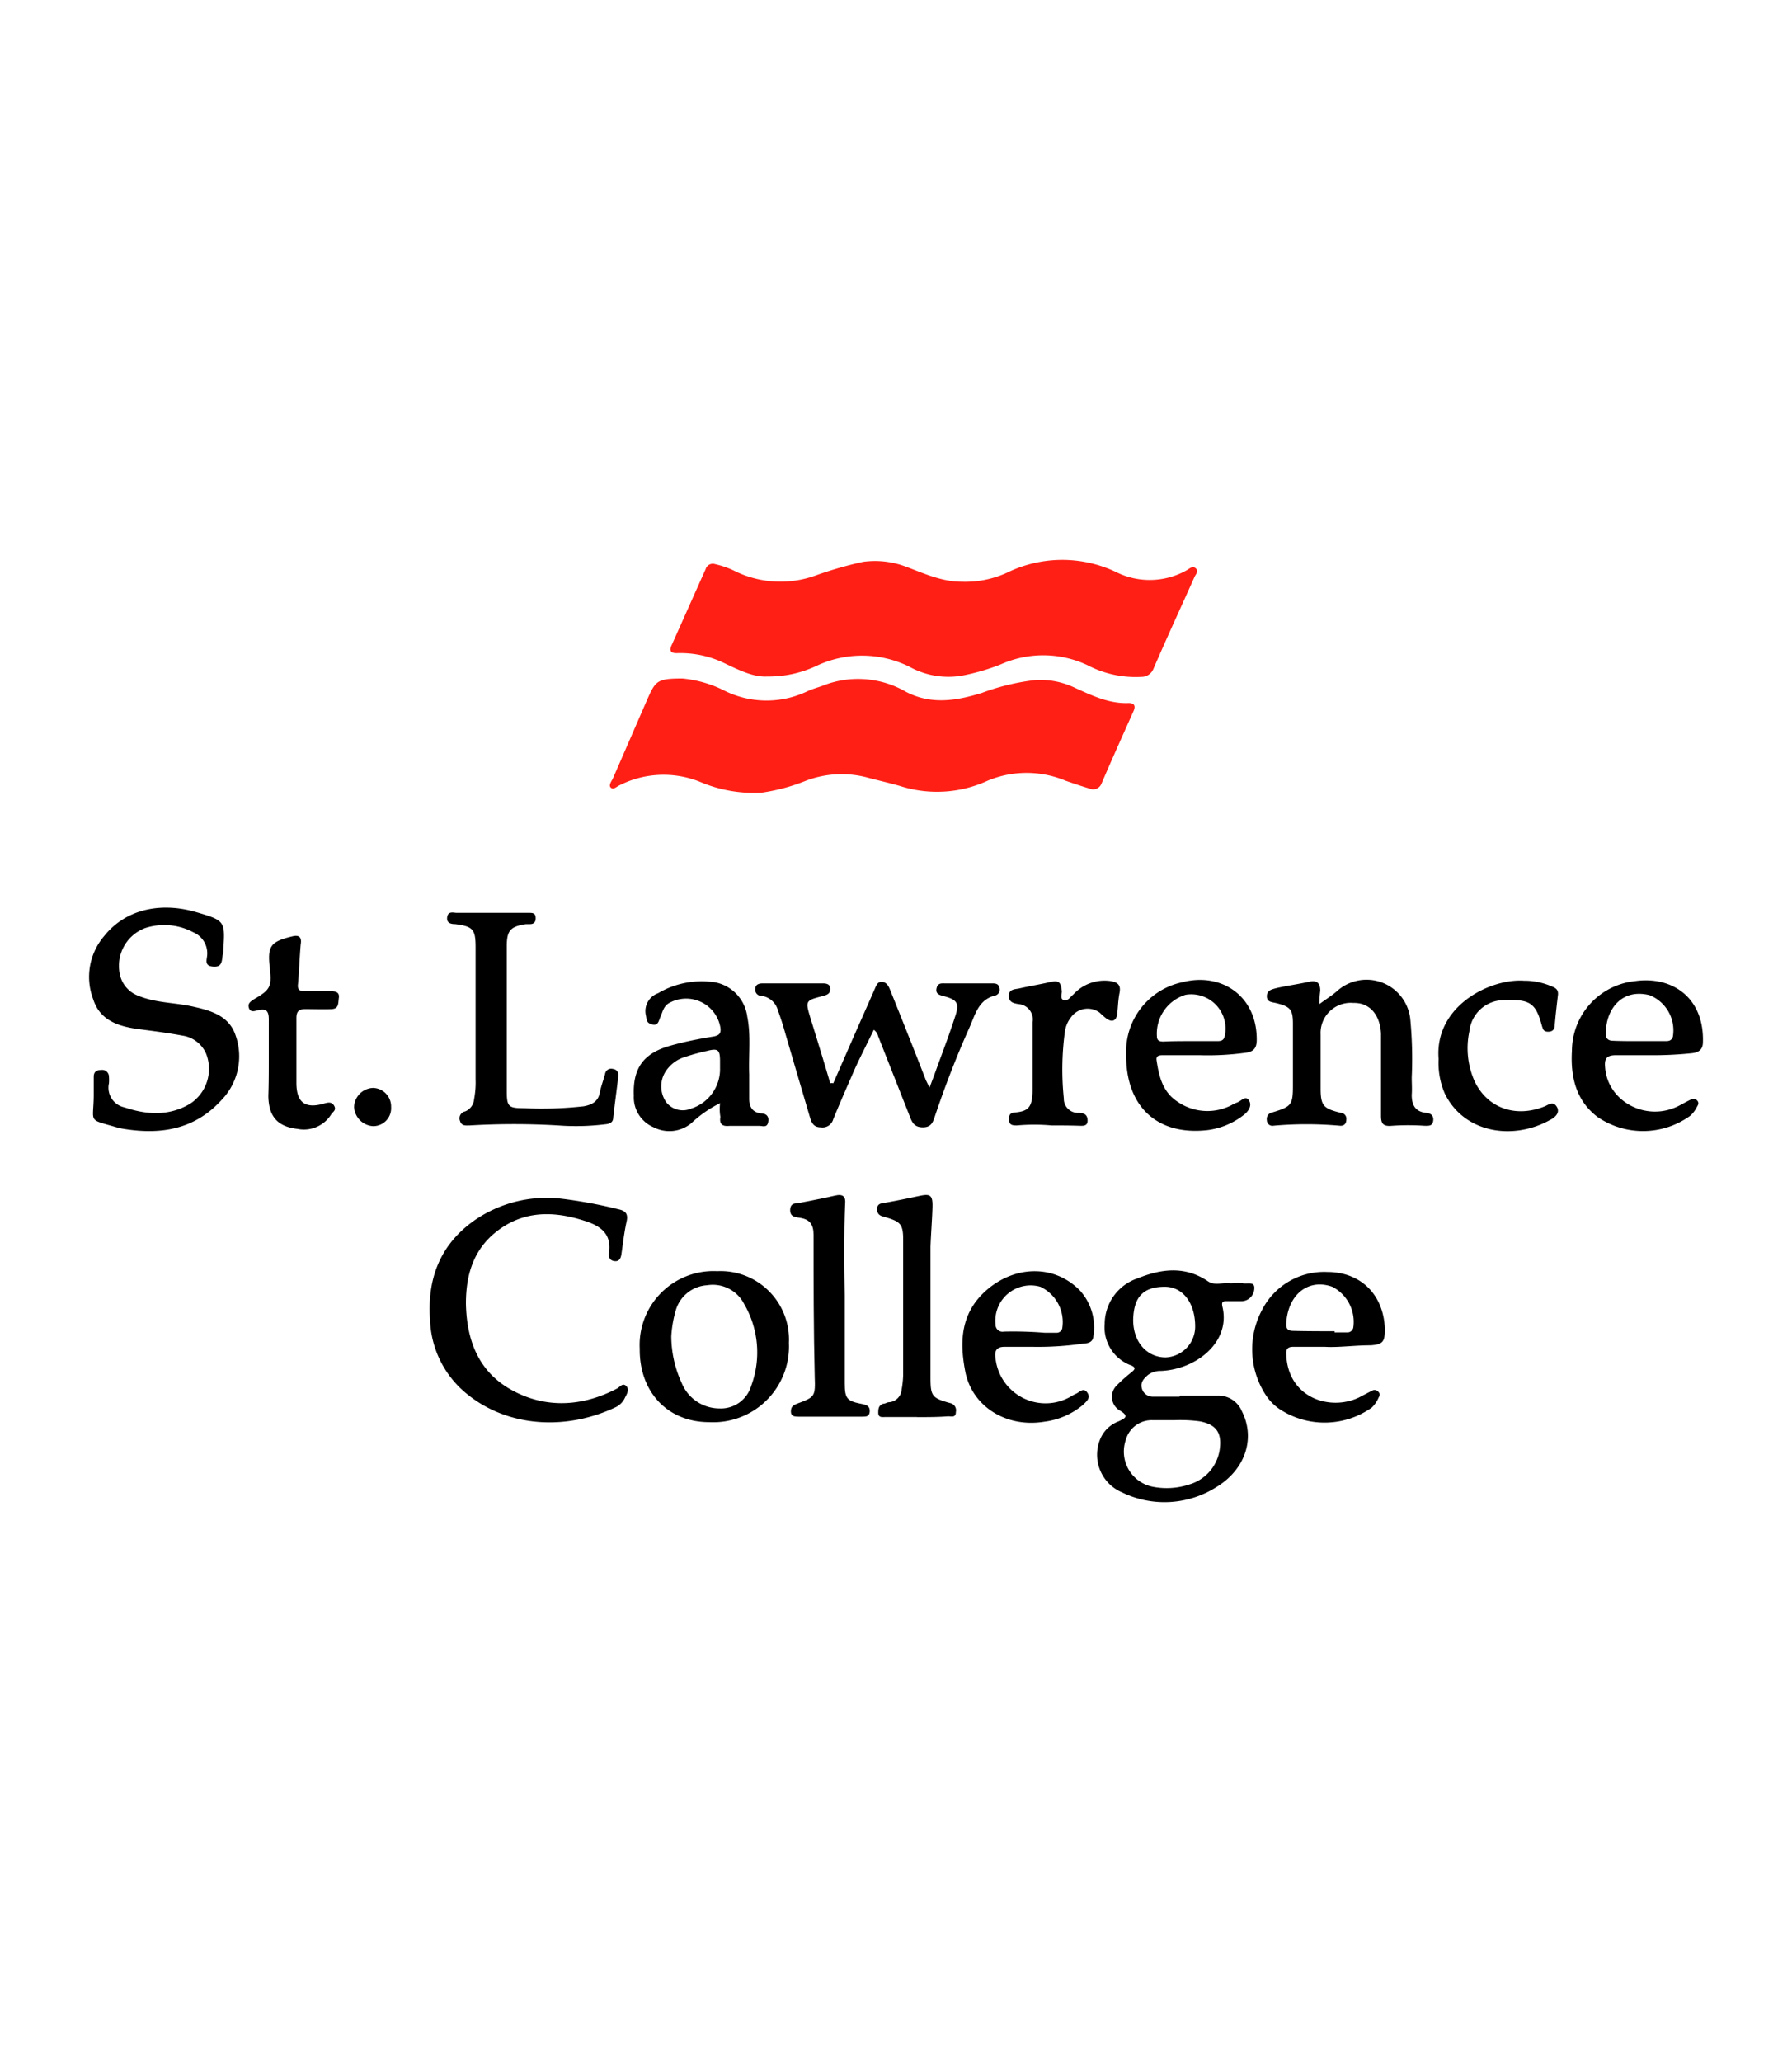 <svg xmlns="http://www.w3.org/2000/svg" id="Capa_1" data-name="Capa 1" viewBox="0 0 200 230"><defs><style>      .cls-1 {        fill: none;      }      .cls-2 {        fill: #ff1f15;      }    </style></defs><rect class="cls-1" width="200" height="230"></rect><g><path class="cls-2" d="M85.62,75.46c-1.48.09-3.09-.69-4.65-1.43a11.3,11.3,0,0,0-5.31-1.18c-.87.05-1-.3-.65-1,1.26-2.79,2.48-5.57,3.74-8.35a.83.83,0,0,1,1.08-.57,9.88,9.88,0,0,1,2.31.83,11.54,11.54,0,0,0,9,.39,43.25,43.25,0,0,1,5.18-1.48,9.75,9.75,0,0,1,4.74.52c2,.74,4,1.7,6.31,1.7a11.25,11.25,0,0,0,5-1,14,14,0,0,1,12.18-.09,8.39,8.39,0,0,0,7.92-.21c.3-.18.65-.52,1-.18s-.05.66-.18,1c-1.52,3.39-3.09,6.79-4.57,10.22a1.43,1.43,0,0,1-1.34.87,11.58,11.58,0,0,1-6-1.3,11.61,11.61,0,0,0-9.7-.09,24.09,24.09,0,0,1-4.35,1.26,9,9,0,0,1-5.83-1,11.91,11.91,0,0,0-10.39-.09A12.53,12.53,0,0,1,85.62,75.46Z"></path><path class="cls-2" d="M76.18,75.68a13.23,13.23,0,0,1,4.48,1.26,10.56,10.56,0,0,0,9.44.17c.65-.3,1.35-.47,2-.73a10.66,10.66,0,0,1,9,.78c2.83,1.48,5.66,1,8.48.13a25.3,25.3,0,0,1,6-1.44,9,9,0,0,1,4.39.87c1.92.87,3.83,1.79,6,1.7.61,0,.78.3.57.83-1.22,2.74-2.44,5.43-3.61,8.17a1,1,0,0,1-1.35.53c-.92-.27-1.79-.57-2.66-.87a11.28,11.28,0,0,0-8.69,0,13.54,13.54,0,0,1-9.75.6c-1.17-.34-2.35-.6-3.52-.91a11.21,11.21,0,0,0-7,.31,21.52,21.52,0,0,1-5,1.34,15.42,15.42,0,0,1-6.83-1.21,10.9,10.9,0,0,0-9,.39c-.3.13-.65.52-.95.26s.08-.74.21-1c1.31-3,2.61-6,3.92-9C73.18,75.9,73.44,75.68,76.18,75.68Z"></path><path d="M131.68,155.67c1.48,0,2.92,0,4.39,0a2.83,2.83,0,0,1,2.53,1.74c1.52,3,.43,6.48-2.87,8.48a10.82,10.82,0,0,1-10.53.56,4.55,4.55,0,0,1-2.3-6.17,3.6,3.6,0,0,1,1.95-1.74c.61-.31,1.26-.52.18-1.18a1.77,1.77,0,0,1-.35-2.87,17.25,17.25,0,0,1,1.61-1.43c.3-.26.56-.48,0-.74a4.52,4.52,0,0,1-3-4.66,5.39,5.39,0,0,1,3.7-5.08c2.61-1.05,5.26-1.4,7.83.34.78.53,1.69.09,2.52.22.43,0,.91-.09,1.39,0s1.31-.22,1.26.56a1.46,1.46,0,0,1-1.35,1.44c-.52,0-1.08,0-1.6,0s-.74,0-.61.61c.95,3.91-2.87,7-6.88,7.17a2.26,2.26,0,0,0-1.47.48c-.44.39-.79.79-.66,1.39a1.26,1.26,0,0,0,1.31,1c.95,0,1.95,0,2.91,0Zm-.56,2.74h-2.48a3,3,0,0,0-3,2.22,4,4,0,0,0,3.09,5.22,8,8,0,0,0,4-.27,4.78,4.78,0,0,0,3.4-3.91c.26-1.87-.4-2.78-2.22-3.13A16.36,16.36,0,0,0,131.12,158.41ZM130,143.53c-2.4,0-3.48,1.13-3.53,3.7,0,2.39,1.44,4.13,3.57,4.18a3.44,3.44,0,0,0,3.35-3.48C133.38,145.32,132,143.53,130,143.53Z"></path><path d="M10.46,122.26v-2.17c0-.52.3-.74.83-.74a.75.75,0,0,1,.87.74,4.56,4.56,0,0,1,0,.74,2.24,2.24,0,0,0,1.74,2.69c2.47.83,5,1,7.35-.43A4.64,4.64,0,0,0,23,117.52a3.42,3.42,0,0,0-2.61-2c-1.66-.31-3.31-.52-5-.74-2.26-.31-4.26-1-5-3.35a7,7,0,0,1,1.22-7c2.56-3.22,6.65-3.79,10.39-2.66,3.13.92,3.13,1,2.92,4.22a1.32,1.32,0,0,1-.05.44c-.13.65,0,1.48-1.08,1.39s-.66-.83-.66-1.39A2.54,2.54,0,0,0,21.59,104a6.89,6.89,0,0,0-5.39-.48A4.49,4.49,0,0,0,13.46,109a3.25,3.25,0,0,0,2,2.08c1.92.79,4,.74,6,1.18s4.09,1,4.83,3.22a7,7,0,0,1-1.57,7.22c-3.05,3.35-6.92,3.91-11.18,3.17l-.52-.13C9.76,124.79,10.42,125.31,10.46,122.26Z"></path><path d="M93,120.83l1.83-4.18c.91-2.09,1.87-4.22,2.78-6.3.18-.4.31-.87.83-.83s.74.48.91.91c1.35,3.35,2.7,6.74,4,10.09l.39.79c.39-1,.7-1.87,1-2.7.65-1.74,1.31-3.52,1.87-5.26.48-1.44.22-1.83-1.22-2.22-.47-.13-1-.22-.87-.87s.57-.57,1-.57h5.18c.35,0,.74,0,.83.48a.67.67,0,0,1-.44.87c-1.91.44-2.26,2.18-2.91,3.61-1.44,3.22-2.7,6.48-3.83,9.83-.22.65-.39,1.26-1.35,1.26s-1.22-.56-1.48-1.26l-3.52-8.92a1.15,1.15,0,0,0-.48-.69c-.69,1.43-1.43,2.87-2.09,4.3-.82,1.88-1.65,3.75-2.43,5.66a1.24,1.24,0,0,1-1.39.91c-.74,0-1-.43-1.18-1-1-3.39-2-6.78-3-10.22-.18-.61-.39-1.22-.61-1.83A2.21,2.21,0,0,0,85,111.08a.67.67,0,0,1-.7-.78c0-.52.44-.61.83-.61h6.7c.43,0,.83.09.83.61s-.31.65-.74.78c-2.09.53-2.05.53-1.44,2.57.74,2.39,1.48,4.79,2.18,7.18A.77.77,0,0,1,93,120.83Z"></path><path d="M52,145.4c.08,4.09,1.39,7.61,5.13,9.66s7.83,1.87,11.74-.18c.31-.17.61-.65,1-.3s.13.87-.09,1.26a2.21,2.21,0,0,1-1,1.09c-5.44,2.61-12,2.35-16.66-1.44A11.07,11.07,0,0,1,48,147.27c-.35-4.65,1.13-8.48,5-11.18a14.18,14.18,0,0,1,9.61-2.39A52.57,52.57,0,0,1,69,134.88c.83.17,1.14.52.92,1.43-.26,1.18-.39,2.39-.57,3.61-.08.52-.3.83-.82.74s-.61-.48-.57-.87c.35-2.22-1-3.09-2.83-3.65-3.43-1.09-6.74-1.09-9.7,1.22C52.82,139.4,52,142.23,52,145.4Z"></path><path d="M147.25,112c.83-.61,1.48-1,2.05-1.52a4.91,4.91,0,0,1,8.09,3.13,46.32,46.32,0,0,1,.17,6.57c0,.65.05,1.3,0,1.95,0,1.13.39,1.87,1.61,2,.57.05.87.35.78.92s-.52.52-.95.52a26.3,26.3,0,0,0-3.66,0c-1,.09-1.21-.26-1.21-1.13,0-2.57,0-5.09,0-7.66,0-.52,0-1,0-1.52-.13-2.13-1.3-3.44-3.09-3.39a3.36,3.36,0,0,0-3.65,3.52c0,2,0,4,0,6s.35,2.26,2.26,2.74a.65.65,0,0,1,.61.74c0,.47-.26.74-.74.69a41.45,41.45,0,0,0-7.39,0,.62.62,0,0,1-.74-.61.74.74,0,0,1,.61-.87c2.13-.65,2.3-.82,2.3-3v-6.87c0-1.57-.26-1.92-1.82-2.31-.48-.13-1.09-.09-1.09-.78s.61-.78,1.13-.92c1.17-.26,2.39-.43,3.57-.69.91-.22,1.26.17,1.26,1A11.53,11.53,0,0,0,147.25,112Z"></path><path d="M54.82,101.82H59c.39,0,.74,0,.78.48s-.13.78-.65.78c-.13,0-.3,0-.43,0-1.74.27-2.14.7-2.14,2.48v16.14c0,1.74.18,1.91,1.92,1.91a42.21,42.21,0,0,0,6.65-.21c1-.18,1.66-.57,1.83-1.61.13-.65.39-1.31.57-2a.69.69,0,0,1,.87-.56c.52.08.65.43.6.87-.17,1.52-.39,3-.56,4.56,0,.52-.39.7-.87.74a26.44,26.44,0,0,1-5.26.13,83.5,83.5,0,0,0-9.88,0c-.43,0-.91.09-1.08-.48a.78.78,0,0,1,.56-1.08,1.6,1.6,0,0,0,1-1.35,10,10,0,0,0,.17-2.26V105.69c0-2-.26-2.35-2.26-2.61-.52,0-1-.13-.91-.78s.61-.52,1-.48h3.87S54.82,101.82,54.82,101.82Z"></path><path d="M79.14,158.63c-4.61,0-7.79-3.35-7.74-8.18a8.24,8.24,0,0,1,8.65-8.66,7.64,7.64,0,0,1,8,8A8.46,8.46,0,0,1,79.14,158.63Zm-4.22-9.57a12.54,12.54,0,0,0,1.17,5.22,4.56,4.56,0,0,0,4.22,2.82,3.52,3.52,0,0,0,3.53-2.52,10.7,10.7,0,0,0-.79-9.13,3.93,3.93,0,0,0-4.13-2.09,3.88,3.88,0,0,0-3.52,2.87A13.1,13.1,0,0,0,74.92,149.06Z"></path><path d="M80.36,123.05a13.2,13.2,0,0,0-3.18,2.21,3.83,3.83,0,0,1-4.22.48,3.62,3.62,0,0,1-2.22-3.52c-.13-3.09,1.09-4.78,4.18-5.61,1.57-.44,3.13-.74,4.74-1,.65-.13.83-.39.74-1a3.88,3.88,0,0,0-5.7-2.74c-.65.35-.74,1-1,1.57-.18.39-.22,1-.91.83s-.61-.57-.7-1a2.11,2.11,0,0,1,1.35-2.48,9.57,9.57,0,0,1,5.65-1.3,4.48,4.48,0,0,1,4.31,3.91c.43,2.13.13,4.31.22,6.44,0,.91,0,1.78,0,2.7s.34,1.52,1.3,1.65c.52,0,.91.26.83.87-.09.78-.61.52-1,.52-1.13,0-2.22,0-3.35,0-.82.08-1.13-.22-1-1C80.31,124.05,80.31,123.61,80.36,123.05Zm0-3.92v-.74c0-1.3-.22-1.48-1.44-1.17a23.56,23.56,0,0,0-2.39.65,3.93,3.93,0,0,0-2.22,1.61A3.07,3.07,0,0,0,74.4,123a2.35,2.35,0,0,0,2.74.65A4.61,4.61,0,0,0,80.36,119.13Z"></path><path d="M147.86,150.23c-1.39,0-2.43,0-3.52,0-.65,0-.83.26-.78.91.21,4.79,4.87,6.27,8.09,4.75.52-.27,1-.53,1.52-.79a.55.55,0,0,1,.69.18c.18.17.14.39,0,.61a3.28,3.28,0,0,1-.78,1.13,9.13,9.13,0,0,1-10.31.13,5.59,5.59,0,0,1-1.43-1.44,9.32,9.32,0,0,1-.48-9.61,7.77,7.77,0,0,1,7.26-4.22c3.79,0,6.31,2.57,6.44,6.35,0,1.39-.17,1.74-1.61,1.83C151.17,150.06,149.38,150.32,147.86,150.23Zm1.09-1.74v.13h1.39a.66.66,0,0,0,.7-.56,4.4,4.4,0,0,0-2.35-4.53c-2.65-.95-4.92.83-5.13,4-.05.66.13.92.78.92C145.86,148.49,147.43,148.49,149,148.49Z"></path><path d="M115.24,150.23c-1.26,0-2.17,0-3.13,0s-1.13.52-1,1.31a5.62,5.62,0,0,0,8.44,4.21,4.59,4.59,0,0,1,.48-.26c.44-.17.87-.78,1.31-.17s-.09,1-.48,1.39a8.34,8.34,0,0,1-4.31,1.87c-4.22.7-8.09-1.69-8.83-5.65-.65-3.4-.48-6.61,2.52-9.14,3.22-2.69,7.53-2.69,10.31.18a6.14,6.14,0,0,1,1.48,5.09c-.08.74-.69.78-1.22.82A34.82,34.82,0,0,1,115.24,150.23Zm1.35-1.57h1.3a.64.64,0,0,0,.66-.47,4.35,4.35,0,0,0-2.44-4.66,3.94,3.94,0,0,0-5,4.22.77.77,0,0,0,.92.78A44,44,0,0,1,116.59,148.66Z"></path><path d="M183.92,117.7c-1.48,0-2.52,0-3.57,0s-1.3.39-1.21,1.34c.26,3.83,4.61,6.14,8.22,4.31.43-.22.87-.48,1.34-.7a.54.54,0,0,1,.7.09c.22.22.17.44,0,.7a3.3,3.3,0,0,1-.74,1,9,9,0,0,1-10.39.13c-2.44-1.87-3-4.57-2.83-7.39a7.85,7.85,0,0,1,7-7.74c4.22-.61,7.75,1.87,7.62,6.78,0,.87-.48,1.18-1.26,1.26A41.54,41.54,0,0,1,183.92,117.7Zm-1-1.57h0c1,0,1.91,0,2.91,0,.35,0,.7,0,.87-.48a4.22,4.22,0,0,0-2.61-4.65c-3.22-.79-4.91,1.74-4.87,4.35,0,.56.35.74.83.74C180.92,116.13,181.92,116.13,182.88,116.13Z"></path><path d="M133.86,117.7h-4c-.39,0-.87,0-.78.56.26,1.74.65,3.48,2.26,4.57a5.87,5.87,0,0,0,6.13.43A3.2,3.2,0,0,1,138,123c.48-.13,1-.87,1.39-.26s-.09,1.26-.61,1.65a8.26,8.26,0,0,1-4,1.66c-5.7.65-9.14-2.7-9.09-8.4a7.9,7.9,0,0,1,6.26-8.09c4.35-1.13,8.35,1.52,8.31,6.44,0,1-.44,1.35-1.35,1.44A30.76,30.76,0,0,1,133.86,117.7Zm-1-1.57h0c.95,0,1.91,0,2.91,0,.39,0,.78,0,.91-.52a3.83,3.83,0,0,0-4.35-4.65,4.53,4.53,0,0,0-3.21,4.65c0,.52.39.57.73.57C130.81,116.13,131.86,116.13,132.86,116.13Z"></path><path d="M94.28,144.49v9.79c0,1.78.26,2,2,2.34.48.09.83.27.79.83s-.4.57-.83.57H89.1c-.44,0-.83-.05-.83-.57s.22-.69.66-.87c2-.74,2.08-.78,2-3-.13-5.26-.13-10.57-.13-15.83,0-1.13-.39-1.74-1.52-1.91-.52-.09-1.13-.09-1.09-.92s.7-.65,1.22-.78c1.26-.26,2.52-.48,3.78-.78.92-.22,1.22.13,1.13.95C94.19,137.75,94.23,141.14,94.28,144.49Z"></path><path d="M102.37,158.06H98.8c-.35,0-.78.09-.78-.48s.08-.78.52-1c.22,0,.43-.13.61-.17a1.52,1.52,0,0,0,1.48-1.43,10.58,10.58,0,0,0,.17-1.61v-15.1c0-1.69-.3-2-1.91-2.48-.48-.13-1-.21-1-.91s.56-.65,1-.74c1.22-.22,2.48-.48,3.7-.74s1.52-.13,1.48,1.26-.17,3-.22,4.4c0,4.82,0,9.7,0,14.52,0,2.13.13,2.35,2.18,2.92a.82.82,0,0,1,.65,1c0,.66-.48.48-.87.48-1.13.09-2.31.09-3.52.09Z"></path><path d="M30,118.09c0-1.48,0-3,0-4.4,0-1-.35-1.21-1.22-1-.39.09-.83.26-1-.26s.21-.74.61-1c1.74-1,1.95-1.39,1.74-3.3-.31-2.61,0-3.09,2.56-3.7.74-.17,1,.17.87.91-.13,1.48-.17,2.92-.3,4.4-.09.65.17.82.74.82h2.91c.52,0,1,.09.91.74s0,1.22-.82,1.26-2,0-2.92,0c-.69,0-1,.21-1,1,0,2.4,0,4.83,0,7.22,0,2.22,1,2.92,3.09,2.31.43-.13.87-.22,1.13.26s-.13.65-.31.91a3.6,3.6,0,0,1-3.78,1.66c-2.26-.26-3.22-1.4-3.26-3.66C30,120.78,30,119.44,30,118.09Z"></path><path d="M160.56,118.13c-.48-5.91,5.74-9,9.53-8.74a7.67,7.67,0,0,1,3.13.65c.44.17.74.39.65,1-.13,1.09-.26,2.22-.35,3.3,0,.44-.21.74-.73.74s-.57-.26-.7-.65c-.7-2.61-1.35-3-4.39-2.87A3.87,3.87,0,0,0,164,115a9.06,9.06,0,0,0,.56,5.57c1.4,3,4.53,4.13,7.75,2.87.48-.17,1-.69,1.43,0s-.22,1.22-.74,1.48c-4.13,2.3-9.57,1.48-11.74-2.92A8.58,8.58,0,0,1,160.56,118.13Z"></path><path d="M117.37,125.53a21.76,21.76,0,0,0-3.87,0c-.39,0-.83,0-.87-.52s0-.87.61-.92c1.52-.13,2-.56,2-2.56,0-2.53,0-5,0-7.53a1.71,1.71,0,0,0-1.56-2c-.52-.09-1.09-.18-1.09-.92s.65-.73,1.13-.82c1.13-.26,2.26-.44,3.39-.7s1.27,0,1.4,1c0,.35-.22.92.26,1s.65-.35,1-.61a4.7,4.7,0,0,1,4.18-1.52c.78.13,1.17.43,1,1.3s-.17,1.57-.26,2.35-.57,1-1.22.52a8.61,8.61,0,0,1-.74-.65,2.28,2.28,0,0,0-3.17.48,3.41,3.41,0,0,0-.7,1.56,31.58,31.58,0,0,0-.13,7.53,1.57,1.57,0,0,0,1.65,1.61c.57,0,1,.17,1,.87s-.65.56-1.13.56C119.24,125.53,118.33,125.53,117.37,125.53Z"></path><path d="M43.65,123.48a2,2,0,0,1-2,2.13,2.25,2.25,0,0,1-2.13-2.13,2.19,2.19,0,0,1,2.13-2.13A2.07,2.07,0,0,1,43.65,123.48Z"></path></g></svg>